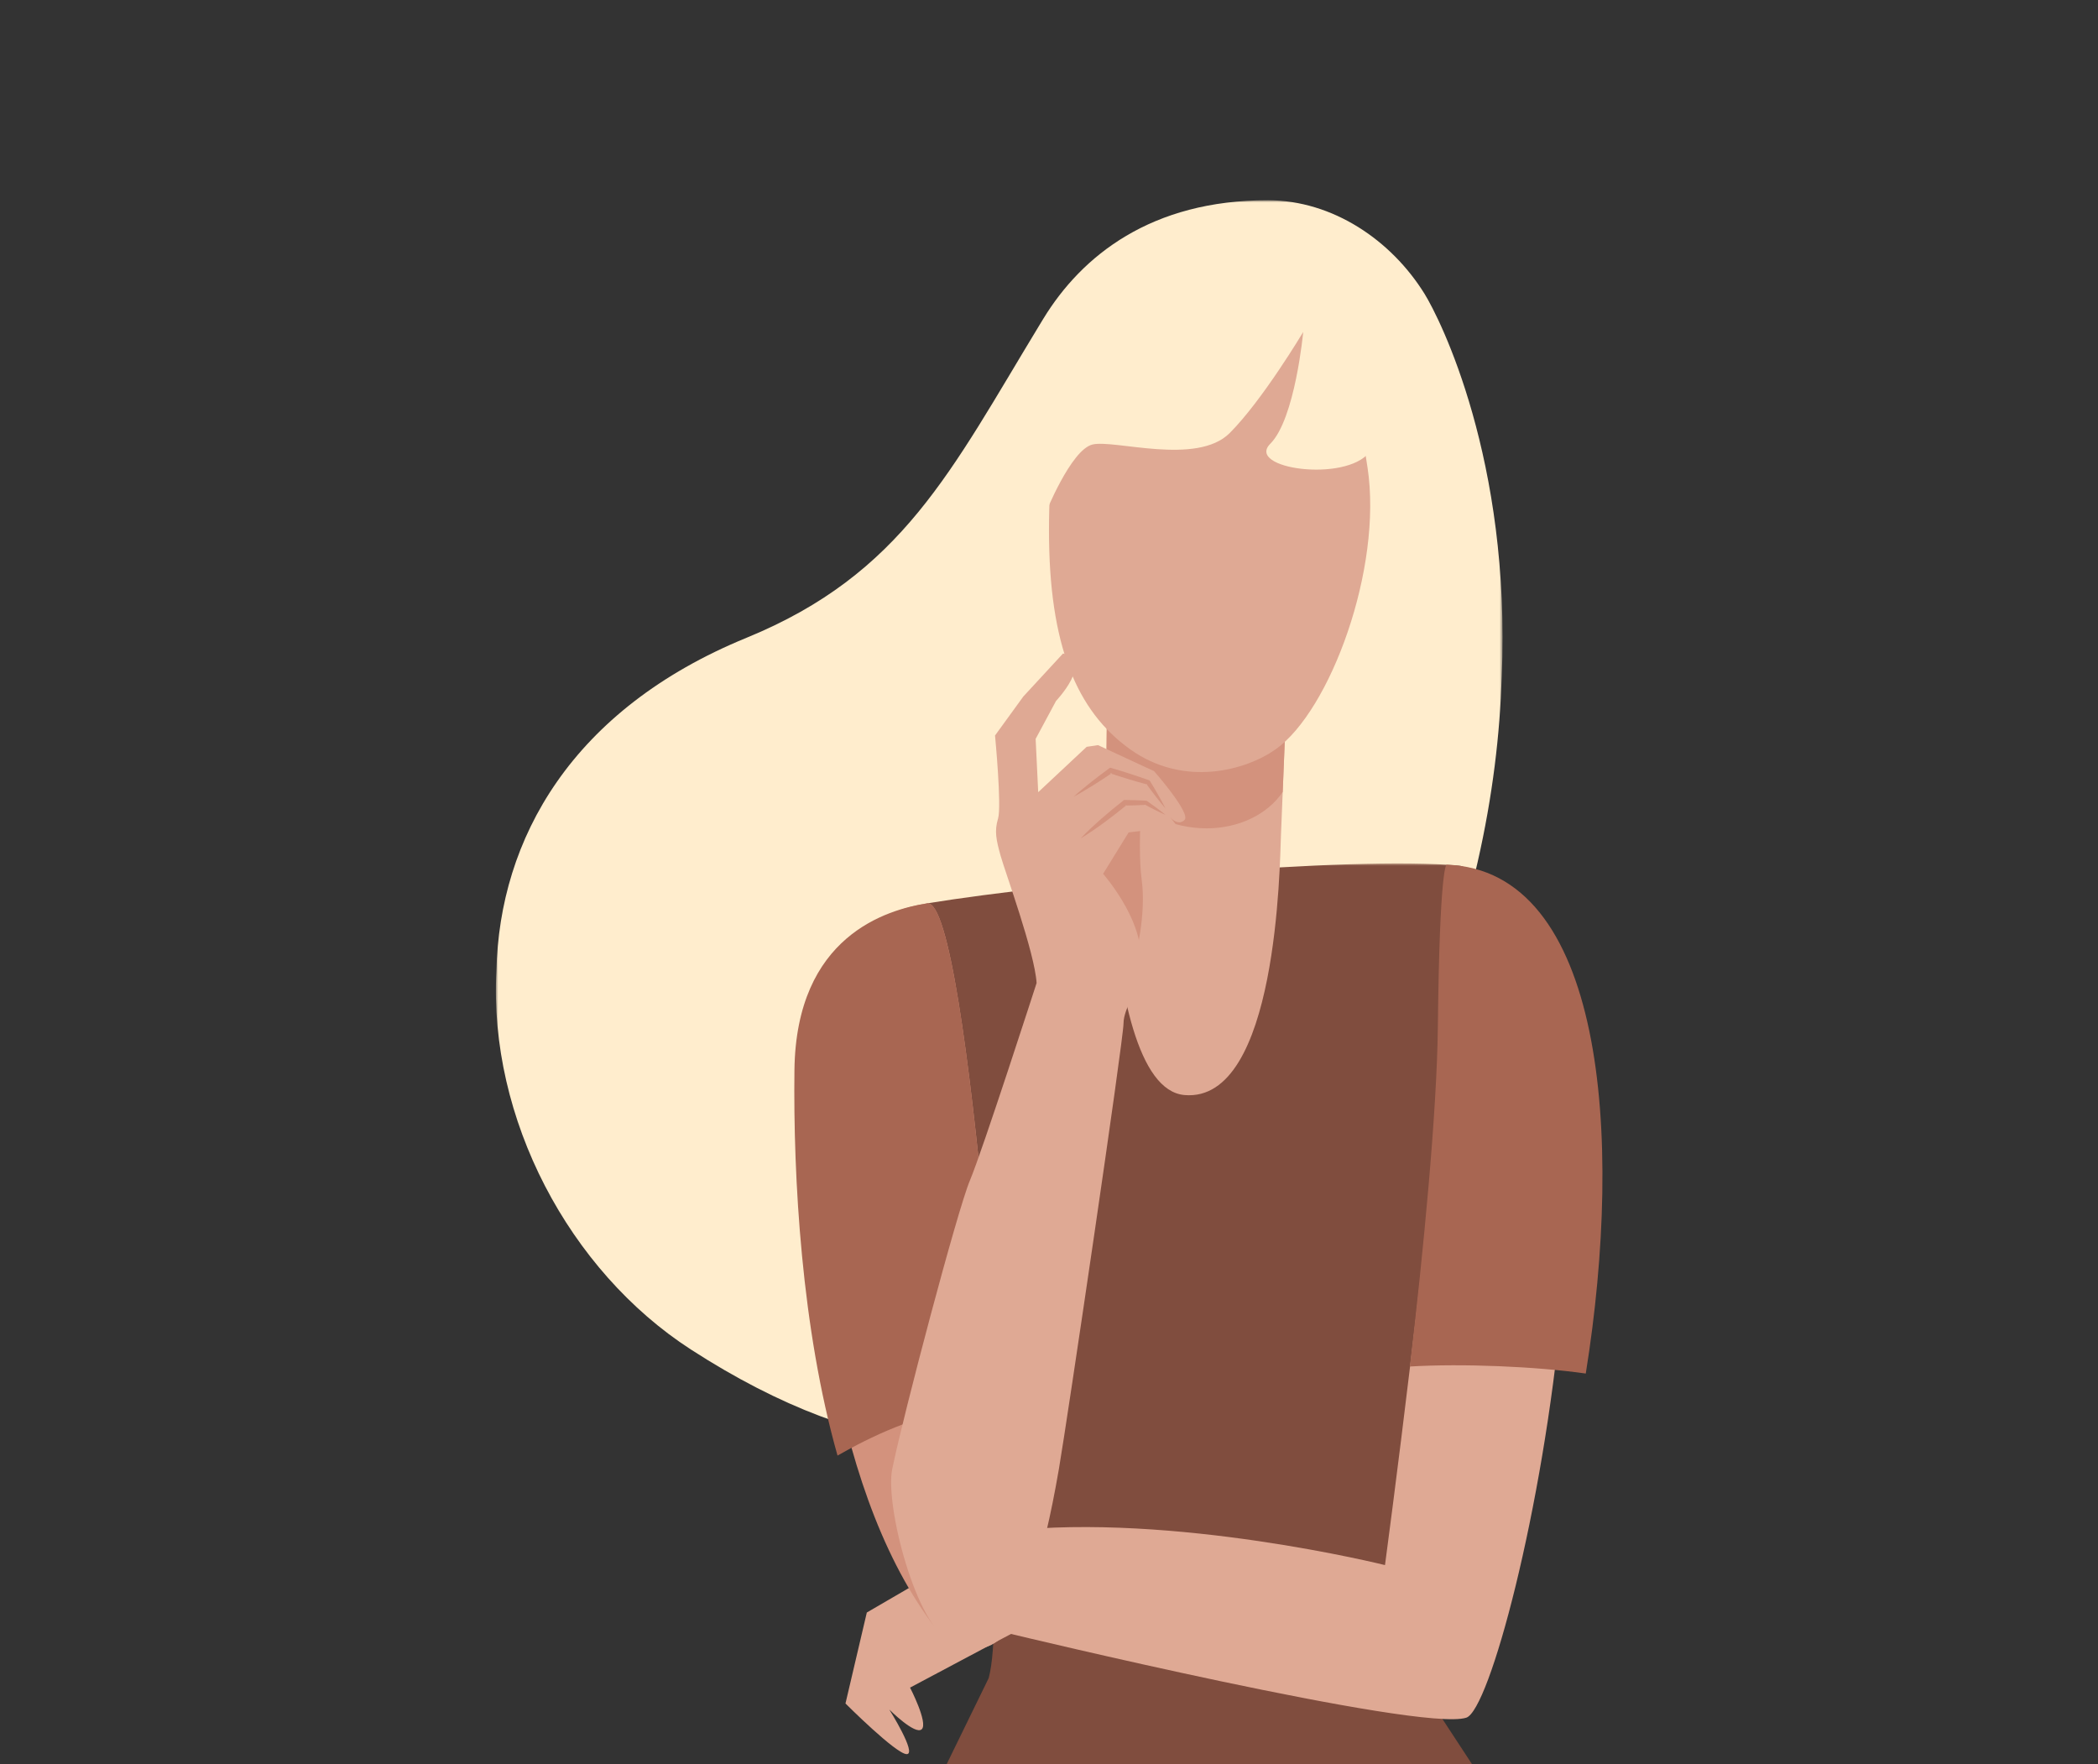 <?xml version="1.0" encoding="UTF-8"?>
<svg width="440px" height="370px" viewBox="0 0 440 370" version="1.1" xmlns="http://www.w3.org/2000/svg" xmlns:xlink="http://www.w3.org/1999/xlink">
    <rect x="0" y="0" width="440" height="370" fill="#333333" stroke="none"/>
    <title>consequence-financiere</title>
    <defs>
        <polygon id="path-1" points="4.51028104e-15 0 211.123 0 211.123 261.203 4.51028104e-15 261.203"></polygon>
        <polygon id="path-3" points="0 -2.84217094e-14 117.316 -2.84217094e-14 117.316 203.572 0 203.572"></polygon>
    </defs>
    <g id="consequence-financiere" stroke="none" stroke-width="1" fill="none" fill-rule="evenodd">
        <g id="Group-33" transform="translate(104, 42)">
            <g id="Group-3">
                <mask id="mask-2" fill="white">
                    <use xlink:href="#path-1"></use>
                </mask>
                <g id="Clip-2"></g>
                <path d="M194.737,19.587 C187.788,8.406 175.538,0.026 161.945,-0.001 C137.434,-0.047 122.871,11.642 114.813,24.844 C114.556,25.269 114.295,25.698 114.03,26.131 C95.447,56.717 85.26,78.361 52.558,91.761 C15.88,106.789 0.732,133.95 0.113,161.579 C-1.553,192.519 15.315,224.481 40.892,241.018 C116.592,289.964 164.632,241.688 190.732,183.593 C204.9,152.056 210.217,123.762 210.944,99.962 C212.917,54.456 197.996,24.828 194.737,19.587" id="Fill-1" fill="#FFEDCD" mask="url(#mask-2)"></path>
            </g>
            <g id="Group-6" transform="translate(90.004, 139.08)">
                <mask id="mask-4" fill="white">
                    <use xlink:href="#path-3"></use>
                </mask>
                <g id="Clip-5"></g>
                <path d="M111.963,0.467 C89.378,-1.653 28.205,3.884 0.459,8.369 C-3.507,9.01 19.693,146.657 13.35,170.853 L0.433,197.304 C0.433,197.304 78.218,214.009 117.314,192.877 L95.461,159.534 C99.356,141.698 129.287,2.093 111.963,0.467" id="Fill-4" fill="#804D3E" mask="url(#mask-4)"></path>
            </g>
            <path d="M128.281,103.825 C128.281,103.825 124.908,185.973 144.422,187.658 C163.934,189.346 164.398,139.282 164.649,133.136 L166.005,99.673 L128.281,103.825" id="Fill-7" fill="#DFA994"></path>
            <path d="M128.078,121.292 L128.078,121.292 C127.991,111.724 128.246,104.77 128.278,103.915 C128.246,104.77 127.991,111.725 128.078,121.292" id="Fill-9" fill="#12283D"></path>
            <path d="M149.039,131.724 C142.106,131.724 134.373,128.659 128.078,121.291 C127.991,111.724 128.245,104.769 128.278,103.914 L128.278,103.901 L128.278,103.899 L128.278,103.896 C128.278,103.888 128.281,103.881 128.281,103.874 L128.281,103.871 L128.281,103.867 L128.281,103.864 L128.281,103.847 L128.281,103.844 L128.281,103.831 L128.281,103.829 L128.281,103.827 L128.281,103.826 L128.281,103.825 L128.281,103.825 L166.005,99.673 L165.013,124.087 C161.843,128.792 155.824,131.725 149.039,131.724" id="Fill-11" fill="#D3927D"></path>
            <path d="M203.517,318.238 C213.157,315.126 248.619,150.92 199.425,139.382 C199.425,139.382 200.563,142.998 198.861,173.25 C196.88,208.522 186.467,286.236 186.467,286.236 C186.467,286.236 142.09,275.178 107.139,279.103 L77.792,296.181 L73.317,315.261 C73.317,315.261 83.936,325.883 86.156,325.883 C88.376,325.883 82.509,316.53 82.509,316.53 C82.509,316.53 87.979,321.998 89.326,320.651 C90.673,319.304 86.861,311.933 86.861,311.933 L108.032,300.676 C108.032,300.676 193.877,321.354 203.517,318.238" id="Fill-13" fill="#DFA994"></path>
            <path d="M199.364,139.346 C199.364,139.346 197.917,139.678 197.553,173.25 C197.36,191.309 194.518,220.43 191.686,244.588 C202.592,243.94 217.986,244.555 228.573,246.064 C236.676,195.644 232.175,140.44 199.364,139.346" id="Fill-15" fill="#A86652"></path>
            <path d="M65.706,182.435 C65.29,216.69 69.511,268.815 91.384,298.356 C97.099,306.072 108.031,283.955 108.031,283.955 C108.031,283.955 99.571,146.024 90.424,147.456 C82.041,148.768 66.048,154.242 65.706,182.435" id="Fill-17" fill="#D3927D"></path>
            <path d="M105.85,252.8 C102.754,212.205 96.755,146.464 90.424,147.455 C82.041,148.767 62.958,154.241 62.613,182.435 C62.339,205.072 64.118,236.694 71.65,263.268 C78.471,259.35 88.588,254.54 96.616,253.992 C99.738,253.828 102.802,253.354 105.85,252.8" id="Fill-19" fill="#A86652"></path>
            <path d="M129.805,112.036 C129.805,112.036 128.774,115.048 128.062,119.09 C127.35,123.132 128.935,127.095 125.842,131.058 C122.752,135.021 134.074,158.726 134.074,158.726 C134.074,158.726 136.465,150.002 135.434,142.472 C134.403,134.942 135.711,116.355 137.257,114.81 C138.8,113.264 129.805,112.036 129.805,112.036" id="Fill-21" fill="#D3927D"></path>
            <path d="M118.947,95.05 L110.606,104.086 L104.681,112.25 C104.681,112.25 106.105,127.071 105.312,129.687 C104.52,132.303 104.916,134.126 105.87,137.534 C106.82,140.942 113.003,157.747 113.399,164.164 C113.399,164.164 102.023,199.395 99.41,205.578 C96.794,211.76 85.459,254.672 83.12,266.093 C81.558,273.729 88.182,299.255 95.508,302.422 C102.651,305.506 111.121,306.543 118.074,266.093 C119.833,255.864 131.628,175.976 131.628,172.648 C131.628,169.316 134.943,165.669 135.195,158.726 C135.491,150.538 127.349,141.259 127.349,141.259 L132.698,132.58 L137.453,131.986 C137.453,131.986 142.624,137.157 144.113,135.671 C145.598,134.185 141.377,129.37 141.377,129.37 C141.377,129.37 143.043,131.351 144.428,129.964 C145.817,128.577 138.049,119.74 138.049,119.74 L126.277,114.271 L123.899,114.627 L113.737,124.139 L113.199,112.963 L117.481,104.997 C117.481,104.997 125.407,96.635 118.947,95.05" id="Fill-23" fill="#DFA994"></path>
            <path d="M140.427,128.894 C140.05,128.734 139.683,128.563 139.315,128.389 C138.948,128.219 138.587,128.034 138.223,127.856 C137.859,127.68 137.505,127.486 137.144,127.302 C136.783,127.118 136.429,126.927 136.074,126.732 L136.303,126.797 C135.578,126.837 134.85,126.873 134.125,126.896 C133.397,126.918 132.672,126.934 131.944,126.943 L132.311,126.814 C130.781,128.074 129.218,129.295 127.62,130.472 C126.818,131.054 126.013,131.635 125.188,132.193 C124.366,132.75 123.538,133.302 122.672,133.808 C123.351,133.072 124.07,132.383 124.791,131.698 C125.513,131.014 126.254,130.354 126.995,129.694 C128.49,128.388 130.017,127.125 131.58,125.901 L131.747,125.769 L131.944,125.772 C132.672,125.781 133.397,125.797 134.125,125.819 C134.85,125.842 135.578,125.878 136.303,125.918 L136.451,125.926 L136.535,125.983 C136.867,126.211 137.199,126.443 137.524,126.682 C137.853,126.92 138.185,127.15 138.507,127.396 C138.829,127.641 139.158,127.878 139.477,128.131 C139.796,128.379 140.114,128.632 140.427,128.894" id="Fill-25" fill="#D3927D"></path>
            <path d="M140.427,127.547 C140.063,127.131 139.715,126.704 139.367,126.278 L138.346,124.983 L137.35,123.673 L136.377,122.347 L136.635,122.541 C135.971,122.367 135.314,122.171 134.654,121.987 C133.993,121.804 133.339,121.605 132.682,121.41 C131.37,121.01 130.062,120.599 128.764,120.166 L129.263,120.088 L127.285,121.403 L125.281,122.684 C124.605,123.097 123.931,123.519 123.245,123.917 C122.562,124.324 121.869,124.714 121.167,125.09 C121.757,124.554 122.359,124.033 122.971,123.528 C123.577,123.014 124.202,122.526 124.817,122.027 L126.699,120.573 L128.603,119.154 L128.822,118.993 L129.106,119.076 C130.42,119.461 131.728,119.871 133.033,120.289 C133.684,120.503 134.335,120.714 134.982,120.941 C135.63,121.166 136.281,121.38 136.925,121.615 L137.105,121.682 L137.183,121.809 L138.033,123.218 L138.858,124.642 L139.66,126.082 C139.921,126.567 140.182,127.051 140.427,127.547" id="Fill-27" fill="#D3927D"></path>
            <path d="M121.135,33.562 C121.135,33.562 115.996,45.126 115.996,69.216 C115.996,93.306 121.776,107.118 133.02,115.147 C144.261,123.177 157.226,119.6 163.534,115.147 C174.923,107.108 186.016,77.246 182.804,56.047 C179.595,34.847 169.958,-6.909 121.135,33.562" id="Fill-29" fill="#DFA994"></path>
            <path d="M138.159,9.312 C137.035,9.312 122.259,15.094 115.194,30.19 C108.125,45.286 115.194,65.843 115.194,65.843 C115.194,65.843 120.565,52.353 125.104,51.229 C129.647,50.104 146.99,55.725 153.898,48.82 C160.802,41.914 169.314,27.62 169.314,27.62 C169.314,27.62 167.629,45.848 162.41,51.068 C157.19,56.287 178.145,59.259 183.206,52.835 C188.265,46.411 190.675,72.909 190.675,72.909 C190.675,72.909 193.246,38.862 177.024,21.357 C160.802,3.851 138.159,9.312 138.159,9.312" id="Fill-31" fill="#FFEDCD"></path>
        </g>
    </g>
</svg>